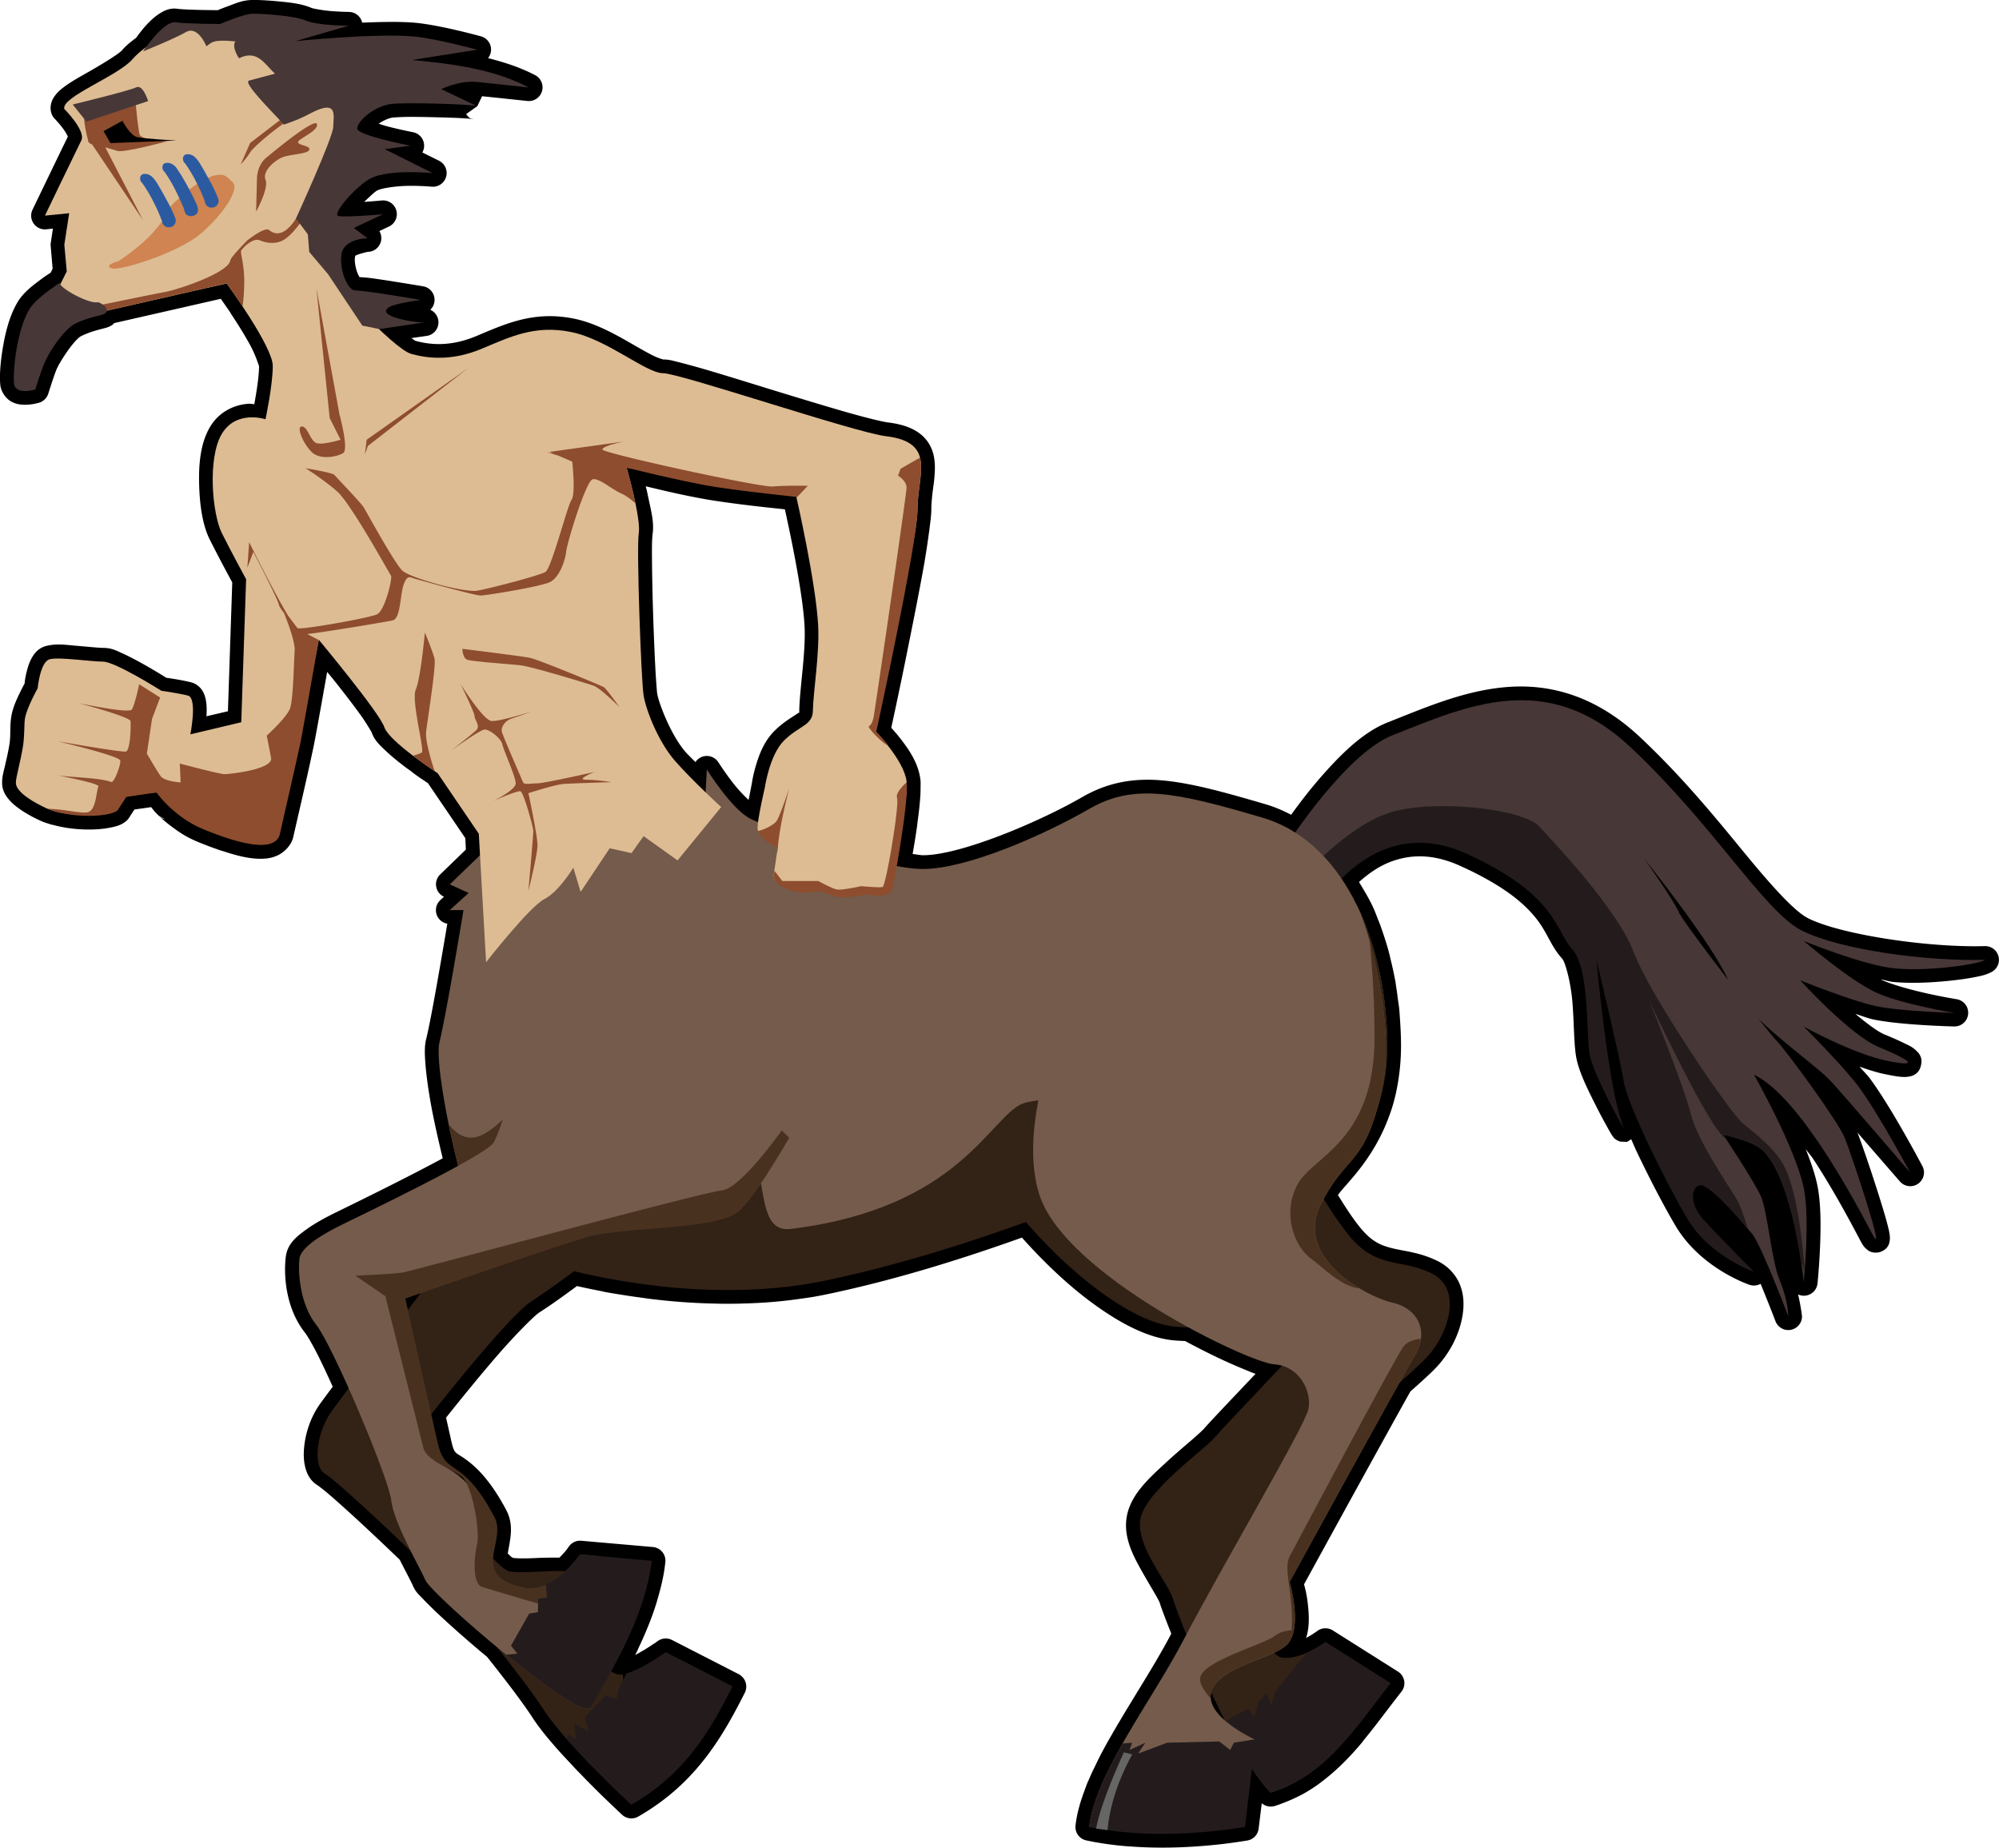 <svg xmlns="http://www.w3.org/2000/svg" viewBox="0 0 447.59 413.67"><g color="#000"><path d="M56.57 0c-2.193 0-3.732.731-5.406 1.344-1.3.476-1.962.75-2.406.937-.764-.008-7.197-.054-9-.312-1.586-.227-2.775.316-3.72.875-.943.559-1.744 1.23-2.468 1.937-1.342 1.31-2.36 2.69-3.094 3.688-1.109.834-2.224 1.694-3.156 2.781-.743.867-4.755 3.303-8.312 5.313-1.78 1.005-3.473 1.985-4.875 3.062-.702.539-1.327 1.1-1.907 1.906-.579.806-1.187 2.19-.75 3.719a3.07 3.07 0 00.75 1.313s1.094 1.122 2 2.375c.453.626.822 1.285.97 1.656-1.47 2.97-7.907 16.344-7.907 16.344a3.07 3.07 0 003.09 4.4l1.469-.157-.47 3.125a3.07 3.07 0 00-.03.75l.437 5.094-.437.907c-.432.275-1.175.723-2.531 1.75-1.693 1.28-3.65 2.74-4.938 4.937-1.774 3.03-2.685 6.75-3.25 10.156-.565 3.406-.762 6.282-.562 8.281.153 1.536 1.26 3.068 2.437 3.719 1.178.651 2.247.721 3.125.719a11.246 11.246 0 003.156-.469 3.07 3.07 0 002.031-2.031s1.166-3.726 1.813-5.344c.552-1.38 3.35-5.894 5.281-7.375.164-.125 1.575-.785 2.75-1.156a35.202 35.202 0 012.094-.594h.062v-.031c.828-.175 1.577-.38 2.344-.875.14-.09.265-.283.406-.406l21-4.782 2.875-.656c.107.153.138.207.407.594.523.754 1.101 1.56 1.75 2.531.02.03.01.064.03.094a3.07 3.07 0 00.126.156 3.07 3.07 0 000 .031c1.46 2.2 3.105 4.828 4.344 7.125 1.238 2.297 1.906 4.654 1.906 4.5 0 2.44-.602 6.033-1.063 8.563-.475-.024-.814-.129-1.343-.094-2.683.177-6.347 1.484-8.532 5.125-2.24 3.733-2.614 8.556-2.468 13.22.145 4.662.823 8.959 2.343 11.999 2.053 4.105 4.648 8.889 5.063 9.656l-.969 28.844-4.812 1.125c.07-1.154.106-2.338-.125-3.594-.12-.644-.301-1.343-.75-2.093s-1.344-1.61-2.532-1.907c-2.238-.56-4.914-.933-5.593-1.03-.43-.272-2.377-1.508-5.094-3.032-1.5-.841-3.115-1.702-4.594-2.375s-2.528-1.281-4.437-1.281c-.952 0-3.503-.264-5.938-.469s-4.471-.546-6.781.031c-1.797.45-2.718 1.708-3.281 2.72-.564 1.01-.855 2.006-1.094 2.937-.374 1.453-.446 2.261-.5 2.78-.179.322-.536.955-1.125 2.188-.717 1.5-1.524 3.236-1.844 5.156-.362 2.172-.095 4.162-.406 6.157-.244 1.561-.628 3.237-.969 4.719-.34 1.48-.687 2.486-.687 4 0 1.577.695 2.727 1.406 3.593.711.867 1.527 1.546 2.375 2.156 1.696 1.221 3.573 2.173 5 2.813.523.234.971.375 1.344.5.008.003.023-.003.03 0 .276.094.537.177.782.25a3.07 3.07 0 00.063.031c.006.002.095.006.187.031.033.01.018.02.063.032v-.032c2.938.83 6.15 1.143 9.03 1.063 1.45-.04 2.806-.178 4.032-.438 1.226-.259 2.345-.491 3.531-1.5a3.07 3.07 0 00.563-.656l1.218-1.875 3.75-.531c.504.636.646.89 1.688 1.906 0 0 .028.03.031.031l.031.032h.032c.112.062 1.405.812 1.406.812l-.719-.281s-.53-.38-.688-.5c.962.923 2.16 1.92 3.563 2.906v.031c.007.005.024-.005.031 0 .7.492 1.466 1.024 2.313 1.5.83.466 1.7.896 2.625 1.281a78.164 78.164 0 005.5 2.063c.022.007.01-.007.03 0 .022.007.011-.006.032 0 3.398 1.119 6.85 2.086 10.156 1.687a9.241 9.241 0 001.406-.312c.013-.004.019-.028.031-.031 1.912-.57 3.883-2.315 4.375-4.532.536-2.407 1.58-6.875 2.532-11.094.954-4.207 1.797-8.082 2.093-9.562.305-1.524 1.311-7.045 2.25-12.344-.057.269-.288.764-.28.75.005-.013.197-.465.28-.781.003-.012-.003-.02 0-.031.01-.037.026-.062.032-.094.34-1.925.373-2.099.656-3.719 1.121 1.38 1.283 1.548 2.625 3.25 1.748 2.217 3.528 4.55 4.906 6.469 1.378 1.919 2.437 3.872 2.344 3.594.655 1.964 1.805 2.987 3.125 4.25s2.882 2.521 4.375 3.656c.55.418.91.657 1.25.906.316.232.681.546 1.187.906.541.384.956.684 1.375.97.006.003.025-.005.032 0 .79.543 1.066.726 1.343.905l8.375 12.312.125 2.563-5.75 5.562a3.07 3.07 0 00.844 5l-.781.72a3.07 3.07 0 001.531 5.312c-.841 5.024-3.53 20.998-4.719 25.75-.4 1.604-.358 3.166-.218 5.187s.434 4.394.843 7c.704 4.475 1.868 9.636 3.063 14.594-8.794 4.744-20.763 10.57-23.688 12-2.329 1.139-4.809 2.443-6.906 3.969-2.098 1.525-4.217 3.143-4.563 6.219-.398 3.539-.247 11.137 4.406 16.969.37.462 1.517 2.381 2.75 4.812 1.01 1.989 2.195 4.56 3.375 7.156-1.314 1.773-2.681 3.602-3.156 4.313-1.885 2.822-2.95 6.157-3.25 9.281-.15 1.562-.102 3.098.281 4.563s1.176 3.031 2.813 3.968c-.118-.067 1.04.76 2.312 1.844 1.273 1.084 2.912 2.546 4.72 4.188 3.5 3.178 7.647 7.09 11.28 10.594 1.282 2.526 2.577 4.954 2.938 5.78.647 1.485 1.266 1.926 2.25 2.97.983 1.043 2.257 2.292 3.75 3.687 2.916 2.727 6.688 6.046 10.625 9.313 4.026 5.045 7.985 10.232 10.188 13.625 1.643 2.532 3.992 5.323 6.53 8.125.6.66 1.184 1.27 1.75 1.875.554.59 1.118 1.218 1.75 1.875.242.25.41.406.5.5.655.674 1.318 1.375 2 2.062.865.87 1.702 1.716 2.5 2.5.98.96 1.866 1.804 2.595 2.5 1.361 1.3 2.406 2.281 2.406 2.281a3.07 3.07 0 003.625.407c.83-.475 1.596-.947 2.312-1.407 11.223-7.197 16.818-16.949 21.562-26.344a3.07 3.07 0 00-.593-3.53l-.032-.032a3.07 3.07 0 00-.75-.562l-14.938-7.657a3.07 3.07 0 00-3.218.25s-.284.19-.688.47c.249-.134.794-.357.75-.345-.043.013-.532.252-.812.407-.044.023-.096.042-.125.062-.54.366-1.145.772-1.875 1.219-.059.036-.127.089-.344.219a3.07 3.07 0 00-.031 0 37.98 37.98 0 01-.907.53c-.065.038-.24.142-.5.282-.203.11-.337.194-.5.281.186-.375.382-.747.563-1.125a3.07 3.07 0 000-.03c.006-.013.025-.02.031-.032.025-.056.01-.072.031-.125 1.64-3.438 3.084-6.918 4.188-10.5.007-.021-.006-.011 0-.031.222-.722.428-1.448.625-2.188a51.756 51.756 0 001-4.437c.133-.766.22-1.54.312-2.281a3.07 3.07 0 00-2.75-3.438l-16.062-1.406a3.07 3.07 0 00-2.78 1.281s-.063.1-.22.313a3.07 3.07 0 00-.03.03c-.206.285-.07.153-.22.344a3.07 3.07 0 00-.03 0c-.071.092-.152.203-.345.438-.128.157-.187.208-.25.281a3.07 3.07 0 000 .031c.038-.044-.076.047-.28.282-.088.1-.25.265-.532.562a3.07 3.07 0 00-.031.031c-.06.064-.126.124-.188.188-1.813-.018-3.68.01-5.406.094-2.1.1-3.942.102-4.937-.032-.085-.041-.24-.091-.438-.25-.192-.153-.526-.51-.781-.75.163-.92.336-1.803.531-3.093.278-1.838.396-4.17-.781-6.438a3.07 3.07 0 000-.031c-3.92-7.405-7.307-10.211-9.469-11.72-2.152-1.5-2.233-.83-3.031-4.374v-.031l-1.063-4.72c3.258-4.094 7.34-9.126 11.25-13.655 4.23-4.9 8.57-9.24 9.688-9.938 2.105-1.313 5.242-3.563 8.375-5.875.27.064.524.123.812.188a160.9 160.9 0 004.875 1 3.07 3.07 0 00.032 0c-.077-.015.007.041.28.094 1.549.294 3.087.53 4.657.78 1.432.23 2.885.43 4.375.626.135.018.415.07.844.125a141.076 141.076 0 0013.938 1.094c.259.008.322.004.187 0 .867.024 1.778.055 2.719.062h.53c1.103.004 2.175-.007 3.282-.031.354-.008.636-.026.813-.031.369-.01.782-.014 1.25-.032 1.983-.076 3.976-.195 5.968-.375a108.53 108.53 0 005.313-.625c.192-.027.408-.052.687-.093.87-.128 1.761-.25 2.657-.406.148-.026.256-.047.343-.063a96.773 96.773 0 003-.594c15.57-3.287 30.74-8.159 43.062-12.562 4.7 5.261 10.068 10.452 15.656 14.562 6.13 4.509 12.338 7.863 18.281 8.438.833.08 1.712.118 2.594.156 4.294 2.312 8.39 4.292 11.688 5.688 1.599.676 2.893 1.227 4.094 1.656-4.938 5.212-10.39 10.932-11.625 12.375-.207.241-1.474 1.42-3.031 2.75-1.557 1.33-3.466 2.959-5.375 4.719-3.818 3.519-7.87 7.138-8.781 12-.837 4.46 1.2 8.489 3.125 11.938 1.924 3.448 4.016 6.752 4.25 7.53.352 1.177 1.387 3.877 2.562 6.845-.016.03-.016.064-.031.093-3.771 7.217-9.11 15.183-13.562 23.031-.2.354-.385.644-.531.906l-.157.282a132 132 0 00-.718 1.312c-.248.458-.483.89-.688 1.281-.487.929-.917 1.837-1.344 2.72-.241.499-.511 1.031-.781 1.624-.22.485-.458 1.023-.688 1.563-.089.21-.154.309-.156.312-.286.684-.506 1.31-.719 1.875a3.07 3.07 0 000 .031c-.176.47-.342.91-.5 1.375a36.072 36.072 0 00-1.125 3.937c-.036.166-.041.206-.03.157a27.767 27.767 0 00-.407 2.438 3.07 3.07 0 002.438 3.375c.681.136 1.356.285 2.062.406 1.382.237 2.809.456 4.25.625.7.082 1.39.152 2.125.219.572.052.59.051.031 0 .735.066 1.49.11 2.188.156 3.64.24 7.327.268 11.156.094 3.067-.14 6.21-.397 9.375-.782 1.59-.193 3.176-.437 4.781-.687a3.07 3.07 0 002.594-2.656l.7-5.71a3.07 3.07 0 002.906.625c.88-.27 1.714-.594 2.5-.907 1.622-.646 3.192-1.386 4.656-2.25.72-.425 1.422-.882 2.094-1.343a39.06 39.06 0 002-1.5c3.202-2.52 5.987-5.435 8.531-8.5h-.031v-.032h.031v-.03c3.038-3.665 5.776-7.48 8.594-11.032a3.07 3.07 0 00-.781-4.5l-14.594-9.219a3.07 3.07 0 00-3.47.125s-.245.19-.78.532a3.07 3.07 0 00-.032.03c-.085.057.008.002-.187.126-.448.28-.953.587-1.5.875.797-2.49.644-5.122.406-7.375-.266-2.523-.64-3.74-.875-4.625.682-1.245 16.203-29.582 23.812-43.188 2.533-2.244 4.718-4.22 5.906-5.5 2.926-3.151 5.167-7.382 5.813-11.781.323-2.2.238-4.477-.625-6.625s-2.569-4.081-4.906-5.25c-4.033-2.016-7.562-2.23-10.25-2.906-2.688-.678-4.744-1.524-7.531-5.063-1.622-2.058-3.137-4.45-4.625-6.844.028-.069.067-.116.093-.187-.115.306.108-.136.594-.719s1.198-1.381 2.031-2.344c1.666-1.925 3.793-4.541 5.75-7.969a41.59 41.59 0 003-6.468c.178-.49.37-1 .531-1.5a42.44 42.44 0 00.875-3.157c.262-1.098.472-2.265.657-3.437.372-2.367.593-4.929.593-7.688a80.18 80.18 0 00-.125-4.093 80.031 80.031 0 00-.125-2.032c-.047-.627-.08-1.337-.156-2.093-.077-.76-.202-1.437-.281-2.063-.089-.698-.176-1.405-.281-2.094-.05-.33-.096-.667-.157-1.03-.041-.25-.076-.587-.156-1.032-.055-.309-.136-.7-.219-1.125-.024-.128-.045-.225-.062-.313a79.052 79.052 0 00-.813-3.593c-.081-.329-.155-.712-.28-1.188-.068-.254-.126-.493-.188-.719a73.2 73.2 0 00-1.188-3.812 69.316 69.316 0 00-.531-1.531l-.125-.344c-.217-.585-.437-1.093-.625-1.563a3.07 3.07 0 000-.03c.02.049-.004-.029-.094-.25-.208-.514-.422-1.084-.687-1.688-.934-2.125-2.14-4.067-3.313-6.031 2.162-1.918 4.759-3.81 7.969-4.844 4.021-1.295 8.755-1.45 14.719 1.25 9.856 4.463 14.369 8.471 16.969 11.75 2.6 3.278 3.238 6.164 5.844 9.03.667.735 1.91 5.168 2.281 9.75.372 4.584.315 9.112.813 12.095.574 3.447 2.733 7.68 4.687 11.53a126.353 126.353 0 002.563 4.782c.325.578.556.997.78 1.344.057.087.12.15.22.281.049.066.084.169.218.313.067.071.144.144.313.28.084.07.214.154.375.25.16.098.718.313.719.313l1.562.063s.45-.304.906-.594c.396.853.671 1.575 1.094 2.469 2.874 6.075 6.239 12.52 8.813 16.875 5.71 9.665 16.594 13.25 16.594 13.25a3.07 3.07 0 002.468-.219c.019.045.044.08.063.125a403.401 403.401 0 013.281 8.25 3.07 3.07 0 005.938-1.094s-.234-2.149-.875-4.906a3.07 3.07 0 004.35-2.5s.377-3.643.562-8.156.228-9.815-.625-13.875c-.52-2.48-1.471-5.243-2.594-8.031.564.809 1.18 1.457 1.72 2.281 4.793 7.324 8.766 14.913 10.5 18.188.249.472.457.846.75 1.25.145.202.29.386.687.719.198.166.45.405.968.594s1.438.289 2.282-.063c1.687-.703 1.83-1.964 1.906-2.437.075-.474.048-.739.031-.97a8.47 8.47 0 00-.188-1.218c-.353-1.687-1.1-4.204-2-7.094-1.8-5.78-4.127-12.584-5.03-14.844-.015-.035-.049-.09-.063-.125a6098.641 6098.641 0 009.469 10.906 3.07 3.07 0 005.062-3.437s-6.924-13.12-11.75-19.594c-.584-.783-1.543-1.717-2.281-2.594 1.927.674 3.876 1.319 5.719 1.687 2 .4 3.25.635 4.468.625a4.89 4.89 0 001.032-.125c.42-.09 1.064-.19 1.812-.968.749-.78.995-2.426.719-3.25-.277-.825-.647-1.147-.906-1.407-1.038-1.04-1.787-1.293-2.97-1.875-1.182-.58-2.64-1.218-4.312-1.906-1.52-.626-3.98-2.5-6.5-4.594 1.323.397 2.815.985 3.907 1.22 6.174 1.322 18.219 1.593 18.219 1.593a3.07 3.07 0 00.593-6.094s-2.955-.474-6.594-1.281c-3.638-.807-8.002-2.01-10.25-3.062-.036-.017-.088-.077-.125-.094.903.17 1.883.479 2.72.562 3.757.376 8.389.173 12.5-.25 2.055-.211 3.955-.467 5.562-.78 1.607-.314 2.751-.53 4.062-1.25a3.07 3.07 0 00-1.55-5.74c-12.938.369-32.348-2.597-39.594-6.22-3.04-1.52-8.133-7.166-14.312-14.688-6.179-7.52-13.758-16.876-23.344-25.875-9.935-9.327-20.236-11.993-29.844-11.219-9.607.774-18.505 4.699-26.719 7.938-5.066 1.998-9.666 6.384-13.75 10.906-3.232 3.579-5.829 7.003-7.812 9.75-1.776-.915-3.606-1.728-5.594-2.313-9.821-2.888-17.146-4.885-23.594-5.406-6.448-.521-12.091.593-17.562 3.75-9.674 5.581-27.286 13.031-35.688 13.031-.552 0-1.551-.196-2.312-.281.331-1.949.662-3.862.968-6.063.07-.496.108-.912.157-1.28.125-.958.251-1.897.343-2.75.13-1.193.226-2.321.282-3.376.019-.358.013-.409 0-.156.023-.486.03-.953.03-1.375 0-.041.002-.097 0-.188-.002-.364.037-.772-.03-1.375-.435-3.906-2.792-7.108-4.688-9.53l-.031-.032c-.021-.027-.042-.036-.063-.063a3.07 3.07 0 00-.093-.125c-.225-.278-.428-.55-.594-.75a3.07 3.07 0 00-.031 0 42.128 42.128 0 00-1.032-1.187c-.002-.003.003-.027 0-.031.257-1.17 1.153-5.282 2.594-12.25.545-2.626 1.11-5.458 1.688-8.344.581-2.907 1.175-5.85 1.719-8.719.537-2.826 1.06-5.547 1.5-8.094.002-.01-.002-.021 0-.03a3.07 3.07 0 000-.032c.429-2.493.742-4.755 1-6.656h.03c.002-.01 0-.023 0-.031.01-.054-.005-.044 0-.094a3.07 3.07 0 000-.031c.006-.038-.004-.056 0-.094.252-1.878.438-3.37.438-4.625 0-.808.07-1.647.156-2.5a3.07 3.07 0 000-.031c.04-.41.014-.172 0-.063-.007.055.018-.216 0-.03.082-.786.197-1.61.313-2.532v-.031c.037-.3.083-.51.094-.594.083-.705.143-1.428.187-2.156.154-2.349 0-5.07-1.781-7.375-1.782-2.305-4.725-3.556-8.719-4.031-1.136-.136-5.075-1.089-9.75-2.438s-10.34-3.072-15.906-4.781c-5.565-1.71-11.024-3.42-15.375-4.688-2.175-.633-4.08-1.15-5.594-1.53-1.513-.382-2.32-.657-3.687-.657.072 0-.988-.245-2.313-.906s-2.992-1.626-4.843-2.688c-3.704-2.123-8.111-4.61-12.875-5.562-9.037-1.807-15.441 1.27-21.844 3.937-5.82 2.425-10.408 1.946-13.72 1 .145.041-.516-.405-.78-.562l3.468-.5a3.07 3.07 0 00.781-5.844 3.07 3.07 0 00-1.593-5.25s-3.105-.527-6.5-1.063a236.956 236.956 0 00-5-.75c-1.142-.153-1.926-.197-2.75-.25-.2-.313-.515-.948-.72-1.687-.214-.779-.345-1.641-.343-2.281.002-.64.242-1.02.063-.75.226-.34 2.812-.938 2.812-.938a3.07 3.07 0 002.625-4.656l2.125-1a3.07 3.07 0 00-1.594-5.844s-1.926.18-3.937.313c1.115-1.04 2.37-2.274 2.937-2.563 1.023-.52 4.327-1.006 7.094-1.031a55.755 55.755 0 015.063.188 3.07 3.07 0 001.656-5.813l-3.719-1.844a3.07 3.07 0 00-2.063-4.531s-2.924-.574-5.78-1.312c-.738-.191-1.275-.393-1.938-.594.923-.62 2.01-1.182 3.094-1.375 0 0 1.716-.143 3.593-.156 1.878-.014 4.176.035 6.407.093s4.384.12 5.968.219c.793.05 1.452.111 1.844.156.196.023.333.036.313.031-.01-.002-.04 0-.219-.062s-.551.134-1.406-1.063l2.5-1.78 1.062-2.22c4.042.416 10.125 1.063 10.125 1.063a3.07 3.07 0 001.75-5.781c-3.357-1.757-6.923-2.898-10.53-3.813a3.07 3.07 0 00-1.595-4.875s-9.34-2.6-14.969-3.062c-3.298-.27-7.482-.177-11.625 0a3.07 3.07 0 00-3-2.406s-1.618-.02-3.562-.157c-1.944-.137-4.344-.549-4.813-.75C67.564.838 65.078.575 62.564.325 60.05.075 57.758-.02 56.595-.02zM35.64 182.72c-.004-.003.003-.029 0-.031a3.07 3.07 0 00-.031.031 3.07 3.07 0 00.031 0zM16.202 62.22c.166.317.455 1.047.188 2-.268.953-1.086 1.614-1.532 1.813l-1.125-2.5 2.47-1.313zm128.38 46.656c2.367.565 4.859 1.172 7.875 1.813l1.188.25c2.266.469 4.437.872 6.28 1.156 6.316.971 13.644 1.713 15.813 1.937.694 3.127 3.972 17.998 4.406 26.125.311 5.823-1.083 13.837-1.188 19.031-.011.565.233.118-.718.781s-2.882 1.726-4.844 3.688c-2.326 2.326-3.425 5.317-4.156 7.781-.691 2.327-.907 4.04-.938 4.25h-.031l-.031.25c-.027.115-.376 2-.625 3.156a32.808 32.808 0 01-3.5-3.812c-1.867-2.406-3.25-4.594-3.25-4.594a3.07 3.07 0 00-5.156-.062c-.75-.79-1.594-1.568-2.22-2.282-3.196-3.653-5.956-10.772-6.343-13.094-.037-.223-.271-2.968-.438-6.25s-.336-7.408-.468-11.53c-.133-4.124-.219-8.26-.25-11.532-.016-1.636-.021-3.039 0-4.125s.102-1.986.093-1.937c.456-2.73-.246-5.303-.875-8.25-.11-.515-.206-1.004-.312-1.469.008.036.002-.036-.063-.312-.085-.368-.164-.625-.25-.97z"/><path d="M224.28 266.7c9.21 13.048 26.863 29.165 38.759 30.316 11.896 1.151 34.538-2.303 34.538-2.303s-23.409 24.56-25.711 27.246c-2.303 2.687-15.35 11.896-16.501 18.036-1.151 6.14 6.14 14.2 7.291 18.036 1.151 3.838 13.048 34.538 21.874 43.364l12.28-33.77s-5.824 4.301-9.977 3.454c-4.42-.901-16.63-29.347-12.28-18.036 0 0 9.21-1.535 9.977-4.22.768-2.687-.383-14.584-.383-14.584s30.316-24.944 35.305-30.316c4.988-5.372 8.058-15.35 1.15-18.804-6.907-3.454-12.48-.8-18.803-8.826-9.978-12.664-17.27-32.235-17.27-32.235z" fill="#332216"/><path d="M296.79 367.62s-1.849 1.395-4.219 2.437l-7.094 8.72-.812 3-1.094-2.72-1.875 2.157-.812 3.28-1.375-1.905-5.188 2.75c3.37 6.683 6.965 12.84 10.188 16.062 12.56-3.86 19.182-14.862 26.875-24.562l-14.594-9.22z" fill="#241c1c"/><path d="M141.47 274.72s-16.127 12.651-22.27 16.484c-6.143 3.833-27.655 31.83-27.655 31.83s18.015 28.028 22.619 28.799c4.604.771 14.967-1.524 16.884 1.548 1.916 3.071-1.542 8.441-1.16 11.128.382 2.686 5.748 11.133 9.586 10.369l1.896 29.167s-14.572-13.442-19.555-21.121c-4.983-7.679-17.25-22.655-22.619-28.415-5.368-5.76-23.775-23.043-26.46-24.58-2.685-1.537-1.912-8.828 1.162-13.43 3.073-4.603 43.024-56.762 43.024-56.762z" fill="#332216"/><path d="M149.06 369.9s-4.997 3.658-8.785 4.774l-1.659 3.312-.564 2.437-2.437-.815-4.629 4.872.81 3.25-3.248-1.877.56 3.532-1.906-1.096-.345 1.031c6.215 7.059 14.52 14.73 14.52 14.73 12.05-6.89 17.64-16.568 22.645-26.483L149.06 369.9z" fill="#241c1c"/><path d="M288.36 188.8s12.973-20.061 23.409-24.176c16.562-6.53 34.538-14.966 53.341 2.686 18.804 17.653 29.933 36.84 38.375 41.061 8.443 4.222 27.63 6.908 41.061 6.524-2.234 1.23-13.563 2.596-20.339 1.919-7.047-.704-20.339-6.14-20.339-6.14s10.138 8.714 16.118 11.513c5.508 2.577 17.653 4.605 17.653 4.605s-12.28-.384-17.653-1.535c-5.372-1.151-16.885-5.756-16.885-5.756s11.129 12.28 17.653 14.966c6.524 2.686 9.594 4.605 1.919 3.07s-18.804-7.675-18.804-7.675 8.654 8.567 12.28 13.43c4.457 5.98 11.513 19.189 11.513 19.189s-13.815-16.118-17.653-20.34c-3.838-4.22-19.571-14.582-23.025-22.64-3.454-8.06-18.804-27.246-18.804-27.246s6.524 9.21 7.675 11.896c1.151 2.686 19.955 26.863 21.874 28.78 1.919 1.92 13.815 18.037 15.35 21.875 1.535 3.837 9.594 28.014 6.14 21.49-3.454-6.524-16.118-30.7-26.48-35.69 0 0 9.234 16.304 11.13 25.329 1.446 6.885 0 21.106 0 21.106s-2.016-21.63-8.826-29.165c-2.23-2.468-9.21-3.838-9.21-3.838s6.907 10.361 8.442 13.815c1.535 3.454 2.303 14.199 4.221 18.804s1.92 8.059 1.92 8.059-6.14-16.118-8.06-18.42c-1.918-2.303-8.058-9.594-10.745-10.745l-20.92-52.283-26.994-25.963c-20.339-9.21-39.019 13.3-39.019 13.3z" fill="#483737"/><path d="M321.48 180.5c-3.21.08-6.266.42-8.844 1.031-9.397 2.226-18.72 12.434-20.312 14.25l1.469 2.531 2.688 3.25c2.1-3.2 13.466-18.762 31.78-10.469 20.34 9.21 19.975 17.28 23.812 21.5 3.838 4.222 3.077 18.801 3.844 23.406.768 4.605 8.412 18.264 7.657 16.5-3.454-8.058-6.125-37.594-6.125-37.594s5.357 22.261 6.125 27.25c.767 4.99 9.23 22.245 14.219 30.688 4.988 8.443 14.938 11.906 14.938 11.906s-8.047-8.068-11.5-11.906c-3.454-3.837-2.312-8.432.375-7.28 2.352 1.007 7.223 6.548 9.718 9.5-.678-2.403-1.637-5.244-2.719-7-2.17-3.528-8.674-13.02-10.03-18.72-1.357-5.698-9.25-25.219-9.25-25.219s11.94 25.512 16.28 30.125c.4.425.731.714 1.063 1.031-.399-.605-.844-1.25-.844-1.25s6.989 1.377 9.219 3.844c4.829 5.343 7.22 17.657 8.219 24.438.314.913.812 2.313.812 2.313s-.91-16.492-4.625-23.594c-2.045-3.91-6.505-7.33-9.218-9.5-2.714-2.171-20.88-28.784-24.406-38.281-3.528-9.498-17.66-24.42-21.188-28.22-2.646-2.848-13.527-4.772-23.156-4.53z" fill="#241c1c"/><path d="M111.45 187.65l-10.745 10.361 4.221 1.919-4.221 3.837h3.07s-3.838 23.41-5.373 29.55 6.524 42.212 10.745 44.898c4.222 2.687 41.76 14.636 76.296 7.345 34.538-7.29 66.34-25.306 66.34-25.306l43.608 5.125c1.15-3.07 15.225-10.572 15.225-31.294 0-20.723-8.442-45.283-28.014-51.04-19.57-5.756-28.78-7.674-38.759-1.918-9.977 5.756-27.246 13.43-37.224 13.43-9.977 0-34.154-9.21-38.375-11.128-4.22-1.919-9.977-11.13-9.977-11.13l-.384 6.908z" fill="#745b4b"/><path d="M40.21 6.31s-7.288 3.144-10.544 6.943c-3.256 3.799-16.029 8.458-15.262 11.145 0 0 4.884 4.884 3.799 7.055-1.086 2.17-8.14 16.824-8.14 16.824l5.426-.543-1.085 7.055.543 5.97-4.342 8.684 4.342 2.17 30.934-7.055 4.884-1.085s10.311 14.11 10.311 18.452c0 4.341-1.628 11.94-1.628 11.94s-6.513-2.171-9.769 3.256-2.17 17.909 0 22.251c2.171 4.342 5.427 10.311 5.427 10.311l-1.085 32.02-11.397 2.713s1.628-8.14-.543-8.683-5.97-1.085-5.97-1.085-10.31-6.513-13.025-6.513c-2.713 0-9.768-1.085-11.94-.542-2.17.542-2.713 6.512-2.713 6.512s-2.442 4.342-2.85 6.784c-.205 1.236-.05 3.696-.432 6.144-.535 3.431-1.603 6.97-1.603 8.238 0 2.17 4.384 4.589 6.962 5.745 4.956 2.22 13.02 1.28 14.938-.351l1.977-3.002 7.6-.222c10.943-1.588 23.053 4.696 31.848-11.397.543-2.713 4.514-22.794 4.514-22.794s13.568 16.281 14.653 19.537c1.085 3.257 11.94 10.311 11.94 10.311l9.226 13.568 1.628 28.763s9.769-12.482 13.025-14.11c3.256-1.628 6.513-7.055 6.513-7.055l1.628 5.427 6.512-9.768 4.885 1.085 2.713-3.799 7.598 5.427 9.769-11.94s-6.513-5.97-10.311-10.31c-3.8-4.343-6.513-11.398-7.056-14.654-.542-3.256-1.628-33.105-1.085-36.36.543-3.257-2.713-14.654-2.713-14.654s11.25 1.704 18.307 2.79c7.055 1.085 19.683 3.722 19.683 3.722s4.365 19.052 4.884 28.763c.343 6.42-1.091 14.614-1.184 19.247-.064 3.164-3.218 3.323-6.474 6.579s-4.282 10.536-4.282 10.536-1.628 6.898-1.628 9.069 4.613 3.715 4.613 3.715l-.95 6.46c-.542 2.443 3.516 3.809 7.722 2.995 2.383-.461 4.598 1.116 6.44 1.22 2.175.125 6.44-.52 6.44-.52s3.652 2.297 4.737-.417c0 0 4.917-18.995 4.375-23.879-.543-4.884-7.411-11.752-7.411-11.752s9.853-41.704 9.853-49.302c0-7.598 4.341-14.924-7.055-16.281-7.006-.834-46.13-14.11-49.93-14.11-3.798 0-12.481-7.598-20.622-9.226-8.141-1.628-13.568 1.085-20.08 3.799-6.513 2.713-11.94 2.17-15.738 1.085-3.8-1.085-19.537-17.367-22.251-24.422-2.714-7.055 7.186-22.383 7.186-27.267S64.877 10.83 59.991 9.744C55.107 8.66 40.211 6.31 40.211 6.31z" fill="#ddbc93"/><path d="M205.98 102.46l-4.344 2.5-.562 1.531s1.906 1.153 1.906 2.688c0 1.293-5.488 39.098-7.311 51.027-.34 2.224-1.208 2.37-1.178 2.491.143.572 2.85 3.528 4.489 4.326-1.451-1.855-2.781-3.157-2.781-3.157s9.25-42.34 9.25-49.938c0-4.247 1.325-8.386.53-11.469zm-2.97 72.66c-1.151 1.084-2.497 2.59-2.156 3.5.575 1.535-2.483 19.777-3.25 19.969-.768.192-4.781-.188-4.781-.188s-4.224.942-5.375.75c-1.152-.191-4.22-1.906-4.22-1.906h-8.062l-1.75-2.28-.125.78c-.542 2.443 4.607 4.752 8.813 3.938 2.383-.461 4.127 1.113 5.969 1.219 2.174.124 5.968-.657 5.968-.657s4.759 1.339 5.844-1.375c0 0 3.603-18.698 3.125-23.75zm-26.312 1.406s-2.12 6.426-2.888 7.385c-.548.685-2.332 1.754-4.112 2.146.575 2.003 4.531 3.875 4.531 3.875l-.187 1.125c.34-4.917 1.442-9.612 2.656-14.53zM70.848 64.556l2.97 29.03 2.44 4.87s-3.528 1.084-5.156.813c-1.628-.272-2.143-3.782-3.5-3.782s.257 3.789 2.156 5.688c1.9 1.9 5.706 1.095 7.063.281 1.356-.814-.813-8.687-.813-8.687zm33.91 17.9l-22.656 16-.406 3.281.68-1.9zm34.875 16.406l-16.562 2.313.813.343-1.625-.343 2.78.843 3.095 1.344c.109 1.068.714 7.287-.157 8.531-.95 1.357-4.487 15.342-5.844 16.156-1.356.815-12.203 3.645-15.188 4.188-2.984.543-15.08-2.84-16.844-4.469-1.763-1.628-8.369-13.759-8.687-14.219-.93-1.343-6.093-6.645-6.5-7.187-.407-.543-6.5-1.532-6.5-1.532s3.91 2.443 7.031 5.157c3.12 2.713 11.687 18.332 12.094 18.875.407.542-1.361 7.873-3.125 8.687-1.764.814-16.289 3.397-17.78 3.125l-2.095-2.781c-3.238-5.314-8.75-16.5-8.75-16.5l-.406 5.719 1.344-3.531s5.583 10.727 5.719 11.812c.04.324.523 1.042 1.156 1.875.901 2.24 2.515 6.552 2.375 8.437-.192 2.59-.295 10.954-1.063 12.969-.767 2.015-5.187 6.031-5.187 6.031s.489 2.41.969 5-9.383 3.625-10.438 3.625c-1.056 0-10-2.375-10-2.375l.187 4.219s-3.636-.19-4.5-1.437c-.863-1.248-3.062-5-3.062-5l1.156-7.782 1.812-4.78-4.687-2.97s-.985 4.697-1.656 5.657c-.672.959-11.875-1.438-11.875-1.438s11.498 3.072 11.594 4.031c.096.96-.007 6.62-1.063 6.813-1.055.192-15.344-2.313-15.344-2.313s14.03 3.289 14.125 4.344c.096 1.055-1.4 5.01-2.031 4.781-2.923-1.055-9.593-.998-12.312-1.562 2.718.575 9.766 1.936 9.437 2.594-.48.959-.491 5.015-2.218 5.687-1.28.497-5.108-.616-9.125-.719 5.028 2.145 13.728 1.956 15.625.344l1.968-3 6.75-1s3.8 5.443 10.312 8.156c6.513 2.714 16.258 5.947 17.344 1.063 1.086-4.885 4.083-17.88 4.625-20.594.542-2.706 4.042-22.633 4.063-22.75l-2.594-1.344c3.024-.292 17.537-2.689 19.156-3.063 1.764-.407 1.624-5.693 2.438-8 .814-2.306 1.487-1.615 2.437-1.343.95.271 13.424 3.78 14.781 3.78 1.357 0 13.434-2.018 15.47-2.968 2.034-.95 3.415-4.475 3.687-6.781.271-2.307 4.476-16.01 5.968-16.281 1.493-.271 4.058 2.164 6.5 3.25.965.429 2.07 1.282 3.063 2.156a102.187 102.187 0 00-1.281-5.406c-.263-.996-.52-1.927-.594-2.188-.014-.05-.094-.406-.094-.406s13.007 3.258 20.062 4.344c7.055 1.085 17.906 2.187 17.906 2.187l.063.188 2.531-2.656s-4.9-.115-7.75.156c-2.85.271-38.25-7.467-38.25-8.281 0-.814 4.75-1.781 4.75-1.781zm-44.5 42.75s-.946 10.308-2.031 12.75c-1.086 2.442 2.022 13.718 1.344 14.125-.363.218-1.205.491-1.97.719a89.886 89.886 0 004.845 3.437c-.547-1.62-2.134-6.616-1.907-8.78.272-2.579 2.282-14.779 1.875-16.407-.407-1.628-2.156-5.844-2.156-5.844zm-23.66 1.72c.005.006.14.2.156.219v-.125l-.156-.094zm32.062 1.938s.008 2.03 1.094 2.437c1.085.407 9.495.979 11.938 1.25 2.442.272 14.914 4.051 16.406 4.594 1.492.543 5.719 4.75 5.719 4.75s-2.853-4.062-3.532-4.469c-.678-.407-14.538-6.124-16.438-6.531-1.9-.407-15.188-2.031-15.188-2.031zm-.406 7.875s3.125 6.373 3.125 7.187c0 .814 1.356 2.176.406 3.125-.95.95-5.844 4.75-5.844 4.75s6.665-4.875 7.75-4.875 3.666 2.018 3.938 3.375c.271 1.357 2.969 7.195 2.969 8.688s-5 3.937-5 3.937 5.415-2.427 6.093-2.156c.679.271 2.844 7.988 2.844 8.938 0 .95-1.094 13.311-1.094 13.311s2.032-8.016 2.032-10.188c0-2.17-2.032-11.655-2.032-11.655s5.976-1.927 7.875-2.063c1.9-.136 10.72-.406 10.72-.406s-3.246-.531-5.688-.531 1.906-1.75 1.906-1.75-11.278 2.562-12.906 2.562c-1.628 0-2.854.397-3.125-.281-.271-.679-4.614-10.561-4.75-11.375-.136-.814.56-2.301 2.188-2.844 1.628-.543 4.75-1.656 4.75-1.656s-7.32 2.323-9.22 2.187c-1.899-.135-6.937-8.281-6.937-8.281zm-45.59-113.26s0-2.878 2.11-4.605 10.937-9.018 11.321-7.483c.384 1.535-4.22 3.261-4.22 4.029s2.877.767 2.493 1.727c-.383.96-4.413.96-6.14 1.727-1.726.767-4.413 3.07-3.645 4.989s-2.11 7.099-2.11 7.099zm-27.245-17.66s-10.737 1.72-11.312 3.063c-.576 1.343.75 6.156.75 6.156s-.16.492.914.917l11.367 16.927-8.437-16.312c.314.129 2.374.687 2.597.782 1.343.576 11.216-2.125 11.216-2.125s-5.741-.189-6.125-1.532c-.384-1.343-.969-7.875-.969-7.875zm37.03 24.813s-3.346 7.515-7.062 4.469c-.995-.817-4.875 2.312-4.875 2.312s-3.68 3.665-3.812 4.469c-.48 2.925-12.194 6.655-14.5 7.062-2.307.407-16.844 3.407-16.844 3.407l.594 1.5 25.062-5.72 4.86-1.09s1.617 2.228 3.562 5.157c.15-.939.309-2.434.375-4.75.136-4.749-1.034-7.304-.627-7.847.407-.542 2.53-2.863 4.158-2.184 1.628.678 3.356.77 4.84.135 2.633-1.129 5.754-6.385 5.754-6.385zm-2.11-20.37c-1.765.678-8.251 5.925-9.21 7.46-.96 1.535-2.111 2.686-2.111 2.686l2.11-4.797 10.745-8.25z" fill="#8e4d2e"/><path d="M32.02 11.51s4.605-6.908 7.291-6.524c2.687.384 9.978.384 9.978.384s5.372-2.303 7.291-2.303 9.21.384 11.896 1.535c2.686 1.152 9.594 1.152 9.594 1.152L66.174 9.208s17.538-1.78 26.273-1.063c4.887.401 14.404 2.981 14.404 2.981L92.268 13.43c9.22.872 18.3 2.062 26.095 6.14 0 0-7.792-.837-11.63-1.221-3.837-.384-7.942 1.605-7.942 1.605l8.06 3.837c-.331-.463-16.937-.94-19.53-.477-3.959.708-7.334 3.93-7.334 5.466s11.897 3.837 11.897 3.837l-5.757.768 10.745 5.372s-9.697-.944-13.815 1.152c-3.314 1.686-8.826 8.058-7.291 8.442 1.535.384 9.977-.384 9.977-.384l-6.523 3.07 3.07 2.303s-3.838 0-5.373 2.302.36 9.389 2.663 9.389 14.606 2.124 14.606 2.124-5.536.745-6.907 1.535c-4.017 2.314 7.564 3.838 8.058 3.454l-10.36 1.535-3.838-.768-7.675-11.513-4.221-4.989-.318-3.95-2.656-3.533s8.346-18.228 8.346-20.53c0-2.303 1.256-6.333-4.989-3.07-1.889.986-3.14 1.582-6.044 2.564-3.232-3.459-9.362-9.577-7.77-9.856l5.756-1.535c-2.266-2.058-3.884-5.512-8.06-3.454 0 0-1.74-2.546-.79-3.768-5.126-.522-5.278.23-6.5 1.082 0 0-1.877-4.718-4.563-3.183S32.02 11.51 32.02 11.51zM16.28 23.4l3.07 3.837 13.815-4.605s-1.151-3.837-2.686-3.07-14.2 3.838-14.2 3.838zM13.59 63.2c-1.387.617 6.015 4.894 8.276 4.477.566-.104 4.206 2.171.272 2.985 0 0-4.38.982-6.106 2.307-2.828 2.17-5.427 6.648-6.24 8.683-.758 1.894-1.9 5.563-1.9 5.563s-4.478 1.356-4.749-1.357c-.271-2.714.546-11.692 3.392-16.553 1.571-2.684 7.055-6.106 7.055-6.106z" fill="#483737"/><path d="M23.19 29.35l1.535 2.686 14.774-.575s-7.291-.384-8.826-.768-3.262-3.645-3.262-3.645z"/><path d="M49.09 39.14c-4.344.138-10.937 7.1-10.937 7.1s-.767 2.302-3.837 5.756-7.867 6.523-7.867 6.523-3.262.768-1.535 1.535 14.966-3.453 19.955-7.675c4.988-4.22 8.826-9.977 7.29-11.513-1.534-1.535-1.896-1.764-3.07-1.726z" fill="#cf8451"/><path d="M41.88 34.53c-1.122.065-1.19 1.515-.402 2.086 1.833 2.613 3.246 5.508 4.402 8.476.017.765.717 1.486 1.59 1.385.997.027 1.754-1.05 1.395-1.982-.771-2.116-1.937-4.062-3.01-6.036-.721-1.17-1.296-2.494-2.351-3.411-.457-.355-1.04-.583-1.624-.518zm-4.594 1.937c-1.129.043-1.187 1.488-.403 2.055 1.681 2.395 2.951 5.053 4.11 7.731.384.73.204 1.697 1.128 2.013.867.356 2.123-.063 2.215-1.104.05-1.074-.637-1.997-1.03-2.953-1.13-2.24-2.307-4.47-3.738-6.535-.515-.724-1.359-1.304-2.282-1.207zm-5 2.47c-1.122.064-1.19 1.514-.402 2.086 1.834 2.613 3.246 5.507 4.402 8.476.018.764.717 1.486 1.59 1.384.997.027 1.754-1.05 1.395-1.982-.771-2.116-1.936-4.062-3.009-6.036-.722-1.17-1.297-2.493-2.352-3.411-.456-.355-1.04-.583-1.624-.518z" fill="#2c5aa0"/><path d="M304.73 204.62c-.201 6.626-.523 18.641-.25 24.094.384 7.675-10.736 17.278-19.562 18.812-8.826 1.535-48.743-3.468-56.034-.398-7.291 3.07-14.202 23.418-51.81 28.022-8.11.993-4.897-12.602-10.241-22.646-16.104-5.667-49.634 8.427-49.634 8.427l-5.625 18.438c9.589 4.041 42.618 13.814 73.562 7.282 34.538-7.292 68.688-22.625 68.688-22.625l38 7.656s3.817-2.305 4.969-5.375c1.151-3.07 13.844-11.496 13.844-32.22 0-9.759-1.88-20.371-5.906-29.468z" fill="#332216"/><path d="M100.45 251.72a197.92 197.92 0 002.563 10.938l19.7-17.333c-8.01-1.839-14.252 16.332-22.262 6.396z" fill="#493120"/><path d="M118.75 230.53s-6.384 22.453-8.252 25.332c-1.869 2.88-29.218 16.026-33.713 18.224-4.495 2.198-9.457 5.116-9.757 7.786-.3 2.67.03 10.044 3.754 14.71 3.723 4.666 16.23 34.26 16.818 39.348.587 5.086 6.347 14.866 7.648 17.85 1.51 3.464 34.951 32.02 36.961 28.482l-2.644-23.742s-5.876-1.463-12.358-2.19c-13.248-2.588-4.653-11.02-7.57-16.643-7.503-14.175-11.226-8.33-13.249-16.569l-8.148-33.186s34.263-11.734 42.657-14.266c8.394-2.532 27.59-.123 33.824-4.057 6.235-3.933 25.053-40.822 25.053-40.822zM240.78 222.19s-13.815 27.246-8.059 45.283c5.756 18.036 46.818 37.608 52.574 37.991 5.756.384 8.443 6.14 7.675 9.977-.767 3.838-18.922 34.408-28.014 51.807-7.233 13.842-19.57 29.549-21.106 41.829l37.224-19.571s-15.315-6.835-8.059-13.431c4.222-3.838 12.866-5.21 15.35-8.06 3.326-3.813.384-13.814.384-13.814s24.56-44.9 28.014-50.655c3.454-5.757.384-10.745-4.989-11.896-5.372-1.151-21.975-9.858-16.153-21.74 5.838-11.914 10.022-8.39 13.858-26.26 3.312-15.428-4.217-40.237-6.217-41.487z" fill="#745b4b"/><path d="M175.04 253.09s-9.195 13.084-13.438 13.438c-4.243.354-69.285 18.021-71.406 18.375-2.121.354-10.594.719-10.594.719l6.687 4.594 8.5 33.938c.708 2.828 6.026 4.607 8.5 6.375s4.239 12.359 3.532 15.188c-.707 2.828-1.06 8.855 1.062 9.562s19.094 5.656 19.094 5.656l7.031-12.53-4.125-.376s-5.548 8.26-12.03 7.531c-13.249-2.586-4.207-10.253-7.126-15.875-7.501-14.175-10.922-8.597-12.78-16.875l-7.19-32.08s31.761-11.093 40.155-13.625c8.394-2.532 27.578-1.535 33.812-5.468 2.583-1.63 7.331-8.932 12-16.906l-1.687-1.625z" fill="#493120"/><path d="M145.95 349.45l-16.066-1.428s-3.258 4.795-7.676 6.748l.245 2.858-1.954.315-.056 3.012-1.953.315-4.078 7.184 1.434 1.796-2.54.218c8.875 7.206 17.879 13.593 18.894 11.808 6.42-10.735 12.34-21.53 13.75-32.826zM280.92 389.43l-4.656.75-.813 1.625-2.437-1.906-11.688.281-6.5 2.438 1.625-2.438-3.531 1.625.562-1.625-2.156.188c-3.753 6.615-6.76 13.013-7.469 18.688 10.58 2.123 22.281 1.969 34.906 0l2.313-19.562s-.132-.052-.157-.063z" fill="#241c1c"/><path d="M306.67 210.68c.79 7.863 1.063 14.178 1.094 21.281.103 23.702-13.75 26.75-17.25 33.25s-.75 14 3.25 16.75c1.97 1.355 6.548 6.213 10.688 6.5-6.249-3.748-12.84-10.409-8.844-18.562 5.838-11.914 10.038-8.38 13.875-26.25 2.159-10.055-.293-24.063-2.813-32.969zm11.25 89.094c-1.281.125-2.781.563-3.656 1.688-1.75 2.25-23.75 43.75-25.5 47-1.542 2.862 1.008 8.828.437 16.53-1.312.099-2.694.424-3.687 1.22-2.5 2-15.75 5.5-16.75 9.25-.347 1.3.762 3.07 2.344 4.843-.155-1.374.341-2.828 1.906-4.25 4.221-3.837 12.86-5.214 15.344-8.062 3.326-3.814.406-13.812.406-13.812s24.546-44.9 28-50.656c.782-1.304 1.213-2.56 1.375-3.75-.075.005-.142-.008-.219 0z" fill="#493120"/><path d="M251.63 392.34c-2.674 5.966-5.362 12.49-6.207 17.07l2.55.333c.446-4.805 2.035-10.544 5.541-16.96z" fill="#666"/></g></svg>